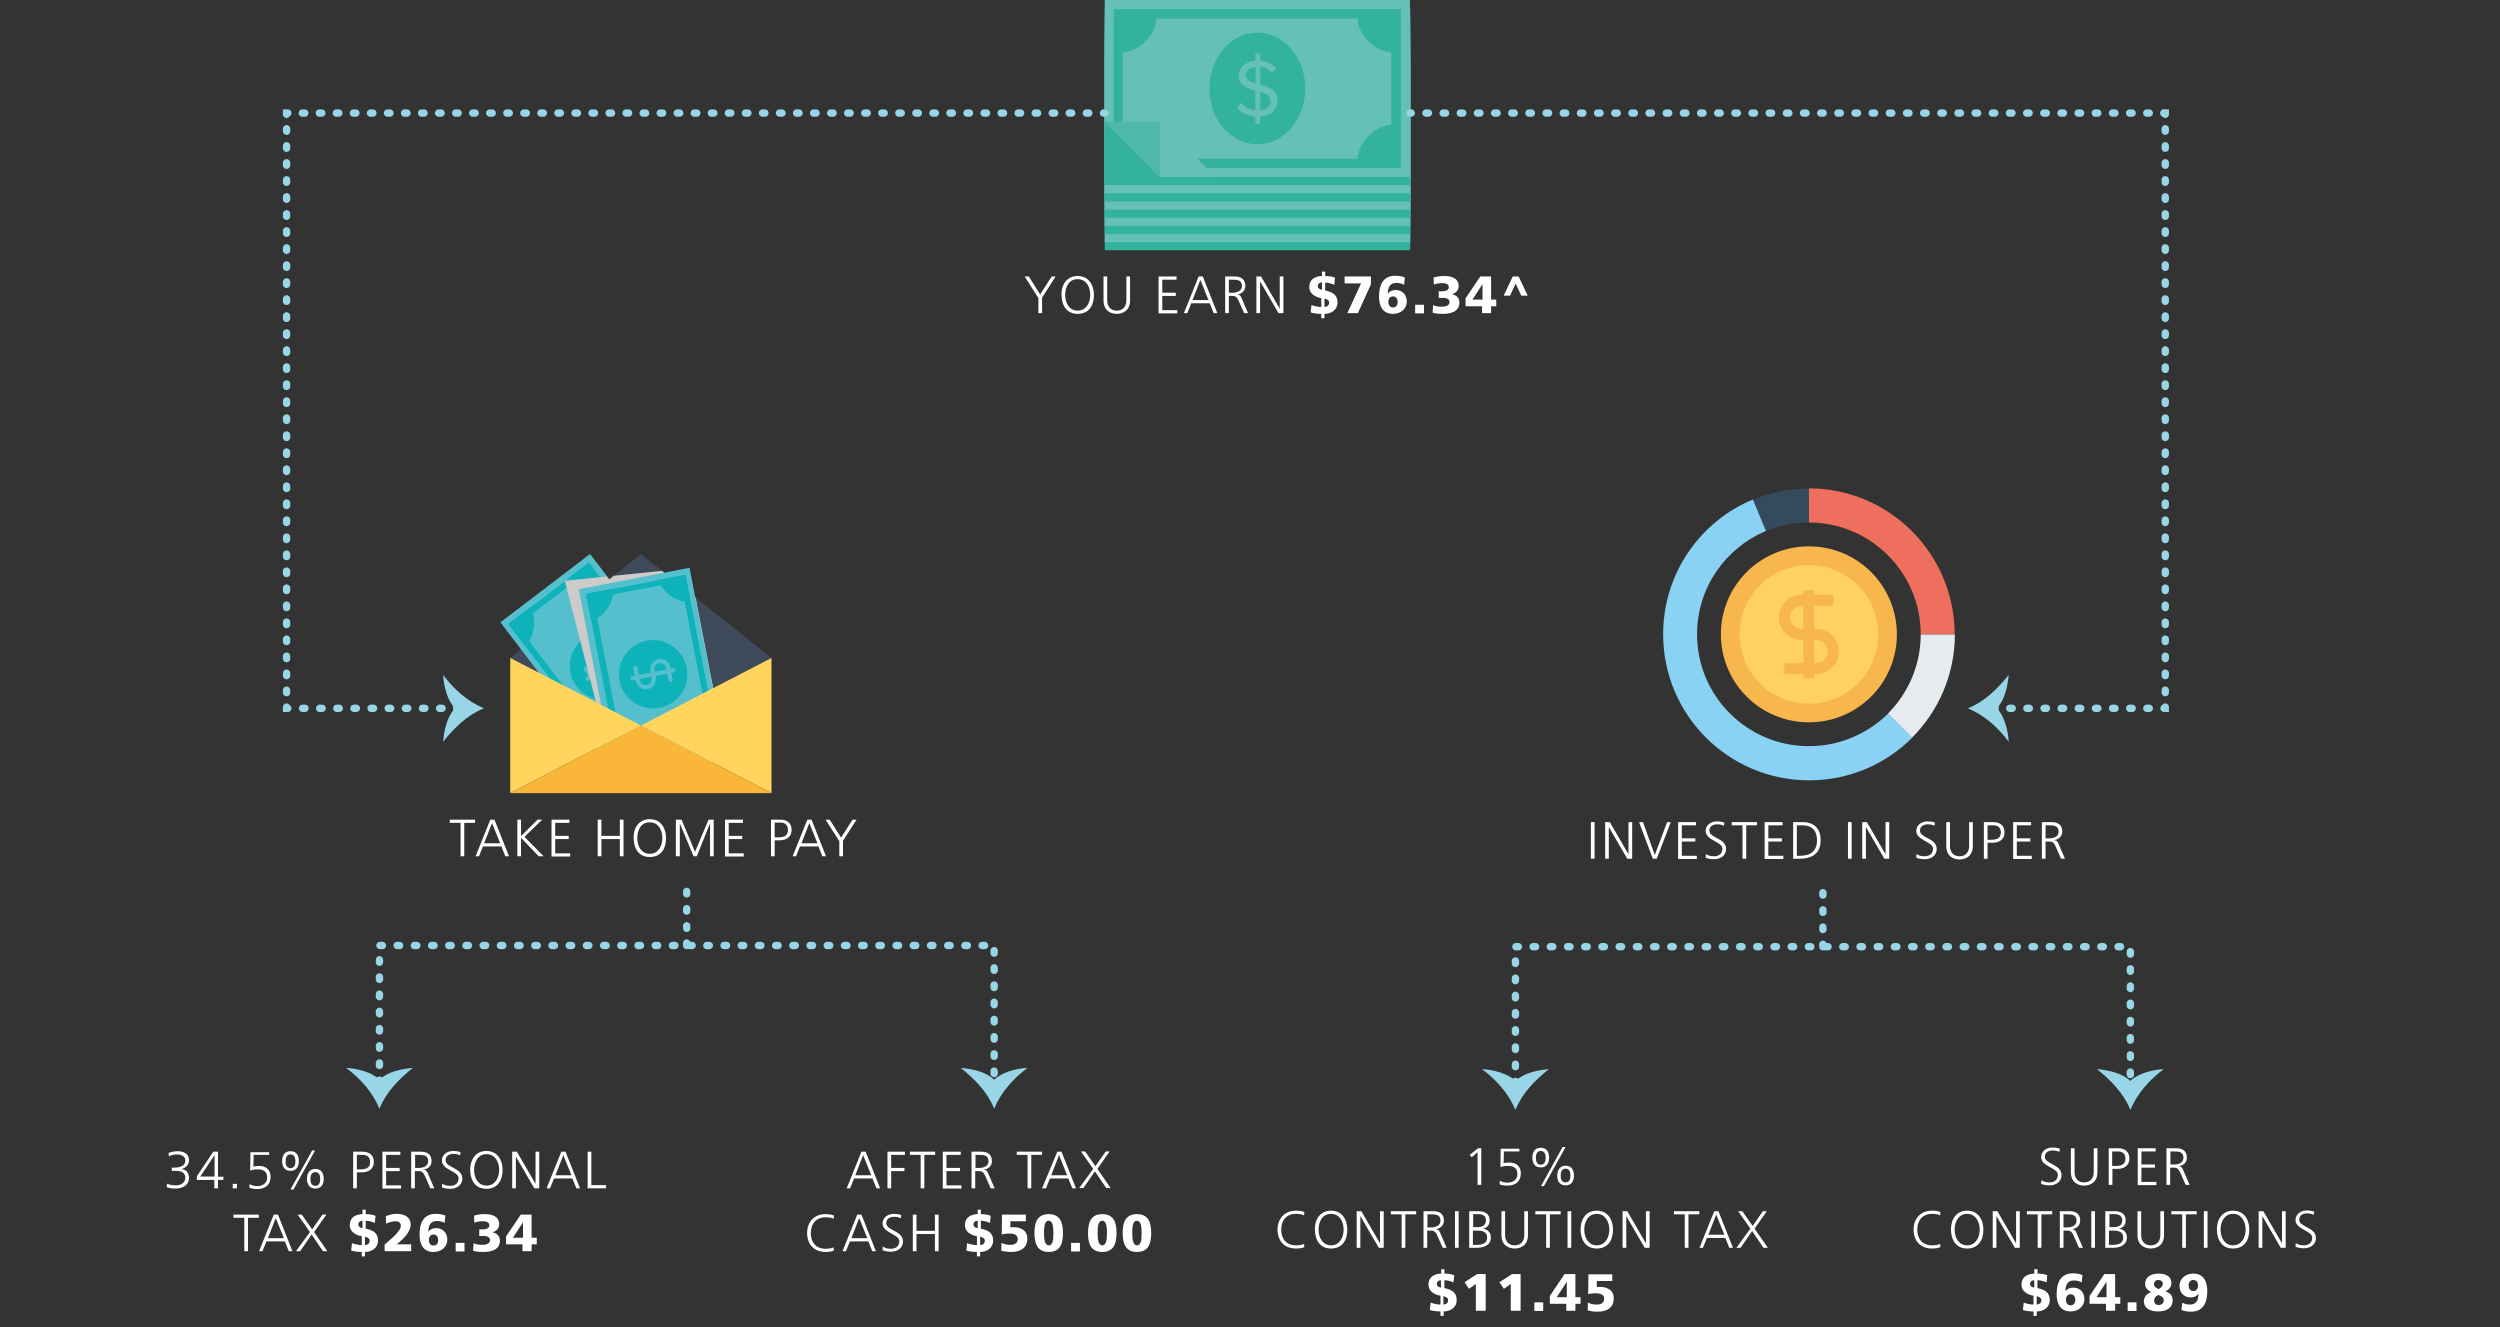 <?xml version="1.0" encoding="utf-8"?>
<!-- Generator: Adobe Illustrator 19.1.0, SVG Export Plug-In . SVG Version: 6.00 Build 0)  -->
<svg version="1.1" xmlns="http://www.w3.org/2000/svg" xmlns:xlink="http://www.w3.org/1999/xlink" x="0px" y="0px"
	 viewBox="0 0 1017.2 540.1" style="enable-background:new 0 0 1017.2 540.1;" xml:space="preserve">
<rect x="0" y="0" width="1017.2" height="540.1" fill="#333333" stroke="none"/>
<style type="text/css">
	.st0{display:none;}
	.st1{display:inline;fill:#82368C;stroke:#000000;stroke-miterlimit:10;}
	.st2{fill:#FFFFFF;}
	.st3{fill:#33B39E;}
	.st4{fill:#65C0B5;}
	.st5{fill:#4EB9A8;}
	.st6{fill:#3F4A5A;}
	.st7{fill:#56BFCE;}
	.st8{fill:#0DB3B8;}
	.st9{clip-path:url(#SVGID_2_);fill:#CCCBCA;}
	.st10{fill:#FFD55E;}
	.st11{fill:#FAB638;}
	.st12{fill:none;stroke:#98D5E7;stroke-width:3;stroke-linecap:round;stroke-miterlimit:10;}
	
		.st13{fill:none;stroke:#98D5E7;stroke-width:3;stroke-linecap:round;stroke-miterlimit:10;stroke-dasharray:0.991,5.944,0,0,0,0;}
	
		.st14{fill:none;stroke:#98D5E7;stroke-width:3;stroke-linecap:round;stroke-miterlimit:10;stroke-dasharray:0.989,5.933,0,0,0,0;}
	
		.st15{fill:none;stroke:#98D5E7;stroke-width:3;stroke-linecap:round;stroke-miterlimit:10;stroke-dasharray:0.996,5.975,0,0,0,0;}
	.st16{fill:#98D5E7;}
	
		.st17{fill:none;stroke:#98D5E7;stroke-width:3;stroke-linecap:round;stroke-miterlimit:10;stroke-dasharray:0.998,5.985,0,0,0,0;}
	.st18{fill:none;stroke:#98D5E7;stroke-width:3;stroke-linecap:round;stroke-miterlimit:10;stroke-dasharray:1,6,0,0,0,0;}
	.st19{fill:#89D2F4;}
	.st20{fill:#E6EBEF;}
	.st21{fill:#EE6F5D;}
	.st22{fill:#364A5E;}
	.st23{fill:#F8B74D;}
	.st24{fill:#FFD162;}
</style>
<g id="Layer_2" class="st0">
	<rect x="-24" y="-25.4" class="st1" width="1158.2" height="607"/>
</g>
<g id="Layer_1">
	<g>
		<g>
			<path class="st2" d="M422.4,121.1l-5.5-8.6h1.7l4.6,7.3l4.7-7.3h1.6l-5.5,8.6v6.3h-1.5V121.1z"/>
			<path class="st2" d="M438.5,112.3c4.5,0,6.6,3.7,6.6,7.7c0,4.6-2.3,7.7-6.6,7.7s-6.5-3.1-6.6-7.7
				C431.8,115.9,434,112.3,438.5,112.3z M433.4,120c0,3.2,1.6,6.4,5.1,6.4c3.5,0,5.1-3.3,5.1-6.4c0-3.2-1.6-6.4-5.1-6.4
				C434.9,113.5,433.4,116.8,433.4,120z"/>
			<path class="st2" d="M459.8,122.2c0,4.4-3.2,5.5-5.4,5.5c-2.2,0-5.4-1.1-5.4-5.5v-9.7h1.5v9.7c0,2.4,1.3,4.2,3.9,4.2
				c2.6,0,3.9-1.8,3.9-4.2v-9.7h1.5V122.2z"/>
			<path class="st2" d="M471.4,112.5h7.3v1.3h-5.8v5.3h5.5v1.3h-5.5v5.8h6.1v1.3h-7.6V112.5z"/>
			<path class="st2" d="M487.7,112.5h1.7l5.9,14.9h-1.5l-1.6-4h-7.5l-1.6,4h-1.4L487.7,112.5z M488.4,113.9l-3.2,8.2h6.5
				L488.4,113.9z"/>
			<path class="st2" d="M498.5,112.5h3.8c2.7,0,4.4,1.1,4.4,3.9c0,1.9-1.5,3.2-3.3,3.4v0c1.2,0.1,1.5,0.8,1.9,1.8l2.5,5.8h-1.6
				l-2.2-5c-0.9-1.9-1.5-2-2.9-2H500v7h-1.5V112.5z M500,119.1h1.6c1.7,0,3.7-0.7,3.7-2.7c0-2.4-1.7-2.6-3.8-2.6H500V119.1z"/>
			<path class="st2" d="M511.2,112.5h1.9l7.6,13.1h0v-13.1h1.5v14.9h-2l-7.5-12.9h0v12.9h-1.5V112.5z"/>
			<path class="st2" d="M537.6,121.3c-2.4-0.4-4.9-1.8-4.9-4.5c0-3.1,2.3-4.4,5.2-4.5v-1.8h1.3v1.8c1.3,0,3,0.2,4,0.7l-0.3,2.9
				c-1-0.5-2.5-0.9-3.7-0.9v3.2c2.7,0.6,5,1.5,5,4.9c0,3.1-2.7,4.6-5.3,4.6v1.8h-1.3v-1.8c-1.4,0-3.4-0.2-4.3-0.6l0.3-3
				c1.3,0.5,2.7,0.8,4,0.8V121.3z M537.9,114.9c-1,0-1.7,0.6-1.7,1.5c0,0.9,0.8,1.4,1.7,1.5V114.9z M538.9,124.9
				c1.1-0.1,1.9-0.6,1.9-1.8c0-1-1-1.4-1.9-1.6V124.9z"/>
			<path class="st2" d="M553.8,115.3h-6.7v-2.8h10.7v3.2l-5.3,11.7h-4.3L553.8,115.3z"/>
			<path class="st2" d="M571.3,115.9c-0.6-0.4-1.7-0.8-3.1-0.8c-2.7,0-3.5,1.8-3.5,4.4h0c0.7-1,1.7-1.5,3.2-1.5c2.7,0,4.5,2,4.5,4.7
				c0,2.8-2.3,5-5.6,5c-4.3,0-5.7-3.3-5.7-7.1c0-4.6,1.6-8.4,6.6-8.4c1.5,0,2.7,0.2,3.9,0.7L571.3,115.9z M566.8,125.1
				c1.2,0,1.9-1,1.9-2.1c0-1.2-0.5-2.4-1.9-2.4c-1.3,0-1.9,1-1.9,2.2C564.9,124.1,565.5,125.1,566.8,125.1z"/>
			<path class="st2" d="M575.8,124h3.6v3.5h-3.6V124z"/>
			<path class="st2" d="M583.3,112.9c1.4-0.4,2.7-0.6,4.3-0.6c2.8,0,5.9,0.8,5.9,4.1c0,1.7-1.1,2.8-2.7,3.3v0c1.8,0.4,3,1.5,3,3.4
				c0,3.7-3.6,4.6-6.5,4.6c-1.7,0-3.3-0.1-4.4-0.5l0.2-3.1c1,0.6,2.3,0.7,3.7,0.7c1.2,0,3-0.4,3-1.9s-1.8-1.7-2.7-1.7
				c-0.6,0-1.2,0-1.7,0v-2.7c0.7,0.1,1.2,0,1.7,0c0.9,0,2.4-0.4,2.4-1.6c0-1.4-1.4-1.7-2.6-1.7c-1.3,0-2.6,0.2-3.5,0.6L583.3,112.9z
				"/>
			<path class="st2" d="M603,124.6h-6.7v-3.2l6-8.9h4.4v9.4h2.1v2.7h-2.1v2.8H603V124.6z M603.2,115.6L603.2,115.6l-4.1,6.3h4.1
				V115.6z"/>
			<path class="st2" d="M615.5,112.5h2.4l3.7,7.8H619l-2.3-4.9l-2.3,4.9h-2.6L615.5,112.5z"/>
		</g>
		<g>
			<path class="st2" d="M69.9,475.1h0.4c2,0,5.1-0.2,5.1-3c0-1.7-1.8-2.4-3.4-2.4c-1.2,0-2.3,0.3-3.3,0.8l-0.1-1.4
				c1.1-0.4,2.4-0.7,3.6-0.7c2.5,0,4.7,1,4.7,3.7c0,1.8-1.3,3.1-3.1,3.6v0c2,0.1,3.1,1.6,3.1,3.6c0,2.7-2.4,4.3-5.4,4.3
				c-1.3,0-2.5-0.1-3.7-0.6l0.2-1.4c1.2,0.6,2.5,0.7,3.6,0.7c1.8,0,3.8-0.9,3.8-3.1c0-2.6-2.5-2.8-4.1-2.8h-1.4V475.1z"/>
			<path class="st2" d="M80.1,478.6l6.7-10h1.9v10.2h2.2v1.3h-2.2v3.4h-1.5v-3.4h-7.1V478.6z M87.3,470L87.3,470l-5.8,8.7h5.8V470z"
				/>
			<path class="st2" d="M94.7,481.7h1.7v1.8h-1.7V481.7z"/>
			<path class="st2" d="M109.4,469.9h-6.2l-0.1,4.8c0.5-0.2,1.1-0.3,2.3-0.3c2.9,0,4.7,1.6,4.7,4.4c0,3.3-2.2,5-5.4,5
				c-1.1,0-2.2-0.1-3.2-0.5v-1.5c0.9,0.5,2.1,0.8,3.2,0.8c1.9,0,4-1,4-3.4c0-2.3-1.2-3.4-3.7-3.4c-1.3,0-2.1,0.1-3.2,0.5l0.1-7.5
				h7.6V469.9z"/>
			<path class="st2" d="M118.2,468.4c2.4,0,3.4,1.7,3.4,4c0,2.3-1,4-3.4,4s-3.4-1.7-3.4-4C114.8,470.1,115.8,468.4,118.2,468.4z
				 M118.2,475.3c1.6,0,2-1.5,2-2.8c0-1.3-0.4-2.8-2-2.8s-2,1.5-2,2.8C116.1,473.7,116.6,475.3,118.2,475.3z M127,468.1h1.2
				l-8.8,15.9h-1.2L127,468.1z M128.3,475.6c2.4,0,3.4,1.7,3.4,4c0,2.3-1,4-3.4,4c-2.4,0-3.4-1.7-3.4-4
				C124.9,477.4,125.9,475.6,128.3,475.6z M128.3,482.5c1.6,0,2-1.5,2-2.8c0-1.3-0.4-2.8-2-2.8c-1.6,0-2,1.5-2,2.8
				C126.3,481,126.7,482.5,128.3,482.5z"/>
			<path class="st2" d="M143.8,468.6h3.7c2.8,0,4.6,1.4,4.6,4.2c0,2.8-2.1,4.2-4.8,4.2h-2.1v6.5h-1.5V468.6z M145.3,475.8h1
				c2.2,0,4.3-0.3,4.3-3c0-1.9-1.1-2.9-3-2.9h-2.4V475.8z"/>
			<path class="st2" d="M155.6,468.6h7.3v1.3h-5.8v5.3h5.5v1.3h-5.5v5.8h6.1v1.3h-7.6V468.6z"/>
			<path class="st2" d="M167.4,468.6h3.8c2.7,0,4.4,1.1,4.4,3.9c0,1.9-1.5,3.2-3.3,3.4v0c1.2,0.2,1.5,0.8,1.9,1.8l2.5,5.8h-1.6
				l-2.2-5c-0.9-1.9-1.5-2-2.9-2h-1.2v7h-1.5V468.6z M168.9,475.2h1.6c1.7,0,3.7-0.7,3.7-2.7c0-2.4-1.7-2.6-3.8-2.6h-1.5V475.2z"/>
			<path class="st2" d="M179.9,481.6c0.9,0.6,1.9,0.9,3.3,0.9c1.8,0,3.4-0.9,3.4-3.1c0-2.9-6.8-3.3-6.8-7.2c0-2.4,2.1-3.9,4.7-3.9
				c0.7,0,1.9,0.1,2.9,0.5l-0.2,1.3c-0.7-0.4-1.7-0.6-2.7-0.6c-1.5,0-3.2,0.6-3.2,2.6c0,3,6.8,3,6.8,7.4c0,3-2.6,4.2-4.9,4.2
				c-1.5,0-2.6-0.3-3.4-0.6L179.9,481.6z"/>
			<path class="st2" d="M197.9,468.3c4.5,0,6.6,3.7,6.6,7.7c0,4.6-2.3,7.7-6.6,7.7s-6.5-3.1-6.6-7.7
				C191.3,472,193.4,468.3,197.9,468.3z M192.9,476c0,3.2,1.6,6.4,5.1,6.4c3.5,0,5.1-3.3,5.1-6.4s-1.6-6.4-5.1-6.4
				C194.4,469.6,192.9,472.9,192.9,476z"/>
			<path class="st2" d="M208.4,468.6h1.9l7.6,13.1h0v-13.1h1.5v14.9h-2l-7.5-12.9h0v12.9h-1.5V468.6z"/>
			<path class="st2" d="M228.4,468.6h1.7l5.9,14.9h-1.5l-1.6-4h-7.5l-1.6,4h-1.4L228.4,468.6z M229.2,470l-3.2,8.2h6.5L229.2,470z"
				/>
			<path class="st2" d="M239.1,468.6h1.5v13.6h6v1.3h-7.5V468.6z"/>
			<path class="st2" d="M99.4,495.5H95v-1.3h10.3v1.3h-4.4v13.6h-1.5V495.5z"/>
			<path class="st2" d="M111.4,494.2h1.7l5.9,14.9h-1.5l-1.6-4h-7.5l-1.6,4h-1.4L111.4,494.2z M112.2,495.6l-3.2,8.2h6.5
				L112.2,495.6z"/>
			<path class="st2" d="M126.1,501.3l-5-7.1h1.7l4.2,6l4.2-6h1.6l-5,7.1l5.4,7.8h-1.8l-4.6-6.8l-4.7,6.8h-1.7L126.1,501.3z"/>
			<path class="st2" d="M147.2,503c-2.4-0.4-4.9-1.8-4.9-4.5c0-3.1,2.3-4.4,5.2-4.5v-1.8h1.3v1.8c1.3,0,3,0.2,4,0.7l-0.3,2.9
				c-1-0.5-2.5-0.9-3.7-0.9v3.2c2.7,0.6,5,1.5,5,4.9c0,3.1-2.7,4.6-5.3,4.6v1.8h-1.3v-1.8c-1.4,0-3.4-0.2-4.3-0.6l0.3-3
				c1.3,0.5,2.7,0.8,4,0.8V503z M147.5,496.7c-1,0-1.7,0.6-1.7,1.5c0,0.9,0.8,1.4,1.7,1.5V496.7z M148.5,506.6
				c1.1-0.1,1.9-0.6,1.9-1.8c0-1-1-1.4-1.9-1.6V506.6z"/>
			<path class="st2" d="M156.6,506.3c3-2.6,6.5-5.5,6.5-7.5c0-1.3-0.9-1.9-2.1-1.9c-1.3,0-3,0.5-3.9,1l-0.1-3.1
				c2.1-0.8,3.5-0.9,4.4-0.9c3.3,0,5.7,1.4,5.7,4.4c0,2.9-3.1,5.8-4.6,7.1l-1.1,0.9h5.9v2.8h-10.8V506.3z"/>
			<path class="st2" d="M180.9,497.6c-0.6-0.4-1.7-0.8-3.1-0.8c-2.7,0-3.5,1.8-3.5,4.4h0c0.7-1,1.7-1.5,3.2-1.5c2.7,0,4.5,2,4.5,4.7
				c0,2.8-2.3,5-5.6,5c-4.3,0-5.7-3.3-5.7-7.1c0-4.6,1.6-8.4,6.6-8.4c1.5,0,2.7,0.2,3.9,0.7L180.9,497.6z M176.4,506.8
				c1.2,0,1.9-1,1.9-2.1c0-1.2-0.5-2.4-1.9-2.4c-1.3,0-1.9,1-1.9,2.2C174.5,505.8,175.1,506.8,176.4,506.8z"/>
			<path class="st2" d="M185.4,505.7h3.6v3.5h-3.6V505.7z"/>
			<path class="st2" d="M192.9,494.6c1.4-0.4,2.7-0.6,4.3-0.6c2.8,0,5.9,0.8,5.9,4.1c0,1.7-1.1,2.8-2.7,3.3v0c1.8,0.4,3,1.5,3,3.4
				c0,3.7-3.6,4.6-6.5,4.6c-1.7,0-3.3-0.1-4.4-0.5l0.2-3.1c1,0.6,2.3,0.7,3.7,0.7c1.2,0,3-0.4,3-1.9s-1.8-1.7-2.7-1.7
				c-0.6,0-1.2,0-1.7,0v-2.7c0.7,0.1,1.2,0,1.7,0c0.9,0,2.4-0.4,2.4-1.6c0-1.4-1.4-1.7-2.6-1.7c-1.3,0-2.6,0.2-3.5,0.6L192.9,494.6z
				"/>
			<path class="st2" d="M212.6,506.3h-6.7v-3.2l6-8.9h4.4v9.4h2.1v2.7h-2.1v2.8h-3.7V506.3z M212.8,497.3L212.8,497.3l-4.1,6.3h4.1
				V497.3z"/>
		</g>
		<g>
			<path class="st2" d="M350.5,468.6h1.7l5.9,14.9h-1.5l-1.6-4h-7.5l-1.6,4h-1.4L350.5,468.6z M351.2,470l-3.2,8.2h6.5L351.2,470z"
				/>
			<path class="st2" d="M361.1,468.6h7.1v1.3h-5.6v5.3h5.4v1.3h-5.4v7h-1.5V468.6z"/>
			<path class="st2" d="M374.6,469.9h-4.4v-1.3h10.3v1.3h-4.4v13.6h-1.5V469.9z"/>
			<path class="st2" d="M383.6,468.6h7.3v1.3h-5.8v5.3h5.5v1.3h-5.5v5.8h6.1v1.3h-7.6V468.6z"/>
			<path class="st2" d="M395.4,468.6h3.8c2.7,0,4.4,1.1,4.4,3.9c0,1.9-1.5,3.2-3.3,3.4v0c1.2,0.2,1.5,0.8,1.9,1.8l2.5,5.8h-1.6
				l-2.2-5c-0.9-1.9-1.5-2-2.9-2h-1.2v7h-1.5V468.6z M396.9,475.2h1.6c1.7,0,3.7-0.7,3.7-2.7c0-2.4-1.7-2.6-3.8-2.6h-1.5V475.2z"/>
			<path class="st2" d="M418.1,469.9h-4.4v-1.3H424v1.3h-4.4v13.6h-1.5V469.9z"/>
			<path class="st2" d="M430.2,468.6h1.7l5.9,14.9h-1.5l-1.6-4h-7.5l-1.6,4H424L430.2,468.6z M430.9,470l-3.2,8.2h6.5L430.9,470z"/>
			<path class="st2" d="M444.8,475.6l-5-7.1h1.7l4.2,6l4.2-6h1.6l-5,7.1l5.4,7.8h-1.8l-4.6-6.8l-4.7,6.8h-1.7L444.8,475.6z"/>
			<path class="st2" d="M339.2,495.9c-0.9-0.5-2.3-0.6-3.3-0.6c-3.9,0-6,2.7-6,6.4c0,3.8,2.1,6.4,6,6.4c1,0,2.5-0.1,3.3-0.6l0.1,1.3
				c-0.8,0.5-2.5,0.6-3.4,0.6c-4.7,0-7.5-3.1-7.5-7.7c0-4.5,2.9-7.7,7.5-7.7c0.9,0,2.7,0.2,3.4,0.6L339.2,495.9z"/>
			<path class="st2" d="M348.8,494.2h1.7l5.9,14.9h-1.5l-1.6-4h-7.5l-1.6,4h-1.4L348.8,494.2z M349.6,495.6l-3.2,8.2h6.5
				L349.6,495.6z"/>
			<path class="st2" d="M359.2,507.2c0.9,0.6,1.9,0.9,3.3,0.9c1.8,0,3.4-0.9,3.4-3.1c0-2.9-6.8-3.3-6.8-7.2c0-2.4,2.1-3.9,4.7-3.9
				c0.7,0,1.9,0.1,2.9,0.5l-0.2,1.3c-0.7-0.4-1.7-0.6-2.7-0.6c-1.5,0-3.2,0.6-3.2,2.6c0,3,6.8,3,6.8,7.4c0,3-2.6,4.2-4.9,4.2
				c-1.5,0-2.6-0.3-3.4-0.6L359.2,507.2z"/>
			<path class="st2" d="M371.4,494.2h1.5v6.6h7.5v-6.6h1.5v14.9h-1.5v-7h-7.5v7h-1.5V494.2z"/>
			<path class="st2" d="M397.5,503c-2.4-0.4-4.9-1.8-4.9-4.5c0-3.1,2.3-4.4,5.2-4.5v-1.8h1.3v1.8c1.3,0,3,0.2,4,0.7l-0.3,2.9
				c-1-0.5-2.5-0.9-3.7-0.9v3.2c2.7,0.6,5,1.5,5,4.9c0,3.1-2.7,4.6-5.3,4.6v1.8h-1.3v-1.8c-1.4,0-3.4-0.2-4.3-0.6l0.3-3
				c1.3,0.5,2.7,0.8,4,0.8V503z M397.8,496.7c-1,0-1.7,0.6-1.7,1.5c0,0.9,0.8,1.4,1.7,1.5V496.7z M398.8,506.6
				c1.1-0.1,1.9-0.6,1.9-1.8c0-1-1-1.4-1.9-1.6V506.6z"/>
			<path class="st2" d="M407.7,494.2h9.7v2.7h-6.3v2.5c0.6,0,0.9-0.1,1.2-0.1c3,0,5.7,1.3,5.7,4.6c0,4.2-3.2,5.5-6.6,5.5
				c-1.5,0-2.8-0.2-4-0.5l0.1-3.2c1.1,0.6,2.4,0.8,3.6,0.8c1.5,0,3-0.5,3-2.4c0-1.7-1.7-2.2-3.3-2.2c-1.1,0-2.2,0.1-3.2,0.4
				L407.7,494.2z"/>
			<path class="st2" d="M420.9,501.7c0-3.9,0.9-7.7,5.8-7.7c4.9,0,5.8,3.8,5.8,7.7s-0.9,7.7-5.8,7.7
				C421.8,509.4,420.9,505.5,420.9,501.7z M428.6,501.7c0-2.4-0.2-5-1.9-5c-1.8,0-1.9,2.7-1.9,5s0.2,5,1.9,5
				C428.5,506.7,428.6,504.1,428.6,501.7z"/>
			<path class="st2" d="M435.8,505.7h3.6v3.5h-3.6V505.7z"/>
			<path class="st2" d="M442.7,501.7c0-3.9,0.9-7.7,5.8-7.7c4.9,0,5.8,3.8,5.8,7.7s-0.9,7.7-5.8,7.7
				C443.5,509.4,442.7,505.5,442.7,501.7z M450.4,501.7c0-2.4-0.2-5-1.9-5c-1.8,0-1.9,2.7-1.9,5s0.2,5,1.9,5
				C450.2,506.7,450.4,504.1,450.4,501.7z"/>
			<path class="st2" d="M456.8,501.7c0-3.9,0.9-7.7,5.8-7.7c4.9,0,5.8,3.8,5.8,7.7s-0.9,7.7-5.8,7.7
				C457.7,509.4,456.8,505.5,456.8,501.7z M464.5,501.7c0-2.4-0.2-5-1.9-5c-1.8,0-1.9,2.7-1.9,5s0.2,5,1.9,5
				C464.4,506.7,464.5,504.1,464.5,501.7z"/>
		</g>
		<g>
			<path class="st2" d="M187.4,334.8H183v-1.3h10.3v1.3h-4.4v13.6h-1.5V334.8z"/>
			<path class="st2" d="M199.5,333.5h1.7l5.9,14.9h-1.5l-1.6-4h-7.5l-1.6,4h-1.4L199.5,333.5z M200.2,334.9l-3.2,8.2h6.5
				L200.2,334.9z"/>
			<path class="st2" d="M210.5,333.5h1.5v6.7l6.7-6.7h1.9l-7.2,7l7.8,7.9h-2l-7.2-7.5v7.5h-1.5V333.5z"/>
			<path class="st2" d="M224.4,333.5h7.3v1.3h-5.8v5.3h5.5v1.3h-5.5v5.8h6.1v1.3h-7.6V333.5z"/>
			<path class="st2" d="M243.2,333.5h1.5v6.6h7.5v-6.6h1.5v14.9h-1.5v-7h-7.5v7h-1.5V333.5z"/>
			<path class="st2" d="M264.4,333.3c4.5,0,6.6,3.7,6.6,7.7c0,4.6-2.3,7.7-6.6,7.7s-6.5-3.1-6.6-7.7
				C257.7,336.9,259.9,333.3,264.4,333.3z M259.3,341c0,3.2,1.6,6.4,5.1,6.4c3.5,0,5.1-3.3,5.1-6.4c0-3.2-1.6-6.4-5.1-6.4
				C260.8,334.5,259.3,337.8,259.3,341z"/>
			<path class="st2" d="M275,333.5h2.3l5.5,13.1l5.5-13.1h2.1v14.9h-1.5V335h0l-5.4,13.4h-1.3l-5.6-13.4h0v13.4H275V333.5z"/>
			<path class="st2" d="M295,333.5h7.3v1.3h-5.8v5.3h5.5v1.3h-5.5v5.8h6.1v1.3H295V333.5z"/>
			<path class="st2" d="M313.8,333.5h3.7c2.8,0,4.6,1.4,4.6,4.2c0,2.8-2.1,4.2-4.8,4.2h-2.1v6.5h-1.5V333.5z M315.3,340.7h1
				c2.2,0,4.3-0.3,4.3-3c0-1.9-1.1-3-3-3h-2.4V340.7z"/>
			<path class="st2" d="M328.5,333.5h1.7l5.9,14.9h-1.5l-1.6-4h-7.5l-1.6,4h-1.4L328.5,333.5z M329.3,334.9l-3.2,8.2h6.5
				L329.3,334.9z"/>
			<path class="st2" d="M341.4,342.1l-5.5-8.6h1.7l4.6,7.3l4.7-7.3h1.6l-5.5,8.6v6.3h-1.5V342.1z"/>
		</g>
		<g>
			<rect x="449.5" y="29.8" class="st3" width="124.3" height="72"/>
			<rect x="449.5" y="26.5" class="st4" width="124.3" height="72"/>
			<rect x="449.5" y="23.2" class="st3" width="124.3" height="72"/>
			<rect x="449.5" y="19.9" class="st4" width="124.3" height="72"/>
			<rect x="449.5" y="16.6" class="st3" width="124.3" height="72"/>
			<rect x="449.5" y="13.3" class="st4" width="124.3" height="72"/>
			<rect x="449.5" y="10" class="st3" width="124.3" height="72"/>
			<rect x="449.5" y="6.6" class="st4" width="124.3" height="72"/>
			<rect x="449.5" y="3.3" class="st3" width="124.3" height="72"/>
			<polygon class="st4" points="573.7,0 573.7,72 472,72 449.5,49.5 449.5,0 			"/>
			<g>
				<g>
					<path class="st3" d="M511.6,13.3c-10.8,0-19.5,10.2-19.5,22.7c0,12.6,8.7,22.7,19.5,22.7c10.8,0,19.5-10.2,19.5-22.7
						C531.1,23.4,522.4,13.3,511.6,13.3z M512.8,47.4v2.9h-2v-2.9c-3.3-0.2-5.9-1.6-7.5-3.5l1.6-2.1c1.2,1.5,3.3,2.8,5.9,3.1v-8
						c-3.3-0.9-6.8-2-6.8-6.1c0-3.4,2.9-5.8,6.8-6.1v-3h2v3c2.7,0.2,4.9,1.4,6.5,3l-1.6,2c-1.3-1.4-3-2.3-4.9-2.5v7.2
						c3.4,0.9,7,2.2,7,6.5C519.9,43.9,517.9,47,512.8,47.4z"/>
					<path class="st3" d="M512.8,37.4v7.5c3.1-0.3,4.2-2.2,4.2-3.8C517,39,515.2,38.1,512.8,37.4z"/>
					<path class="st3" d="M506.9,30.6c0,1.8,1.7,2.6,4,3.3v-6.7C508.5,27.4,506.9,28.7,506.9,30.6z"/>
				</g>
			</g>
			<path class="st3" d="M552.8,3.7h-82.5h-17.2v17.2v32.3l3.7,3.7V21.3c3.3-0.2,6.6-1.8,9.3-4.5c2.7-2.7,4.3-6.1,4.5-9.3h81.7
				c0.2,3.3,1.8,6.7,4.5,9.3c2.7,2.7,6,4.3,9.3,4.5v29.5c-3.3,0.2-6.6,1.8-9.3,4.5c-2.7,2.7-4.2,6.1-4.5,9.3h-87.9l3.7,3.7h84.5H570
				V51.1V20.9V3.7H552.8z"/>
			<polygon class="st4" points="472,49.5 460.8,60.7 470.1,70.1 472,72 494.6,72 			"/>
			<polygon class="st5" points="472,49.5 472,72 449.5,49.5 			"/>
		</g>
		<g>
			<polygon class="st6" points="260.8,225.5 207.6,267.7 260.8,295.2 313.9,267.7 			"/>
			<g>
				
					<rect x="206.1" y="248" transform="matrix(0.606 0.795 -0.795 0.606 312.351 -88.742)" class="st7" width="79.2" height="45.9"/>
				
					<rect x="225.2" y="233.7" transform="matrix(-0.795 0.606 -0.606 -0.795 605.491 337.557)" class="st8" width="41.2" height="74.5"/>
				
					<rect x="227.7" y="236.2" transform="matrix(-0.795 0.606 -0.606 -0.795 605.494 337.538)" class="st7" width="36.2" height="69.5"/>
				<path class="st8" d="M254.2,282c-6.1,4.7-14.8,3.5-19.5-2.6c-4.7-6.1-3.5-14.8,2.6-19.5c6.1-4.7,14.9-3.5,19.5,2.6
					C261.5,268.7,260.3,277.4,254.2,282z"/>
				<g>
					<g>
						<path class="st7" d="M245.9,272.6l-1.7-2.2c-0.7-0.9-1-2-0.8-3.1c0.2-1.1,0.7-2.1,1.6-2.7c0.9-0.7,2-1,3.1-0.8
							c1.1,0.1,2.1,0.7,2.7,1.6l3.2,4.1c0.3,0.4,0.2,0.9-0.2,1.2c-0.4,0.3-0.9,0.2-1.2-0.2l-3.1-4.1c-0.4-0.5-0.9-0.8-1.6-0.9
							c-0.6-0.1-1.3,0.1-1.8,0.5c-0.5,0.4-0.8,0.9-0.9,1.6c-0.1,0.6,0.1,1.3,0.5,1.8l1.7,2.2c0.3,0.4,0.2,0.9-0.2,1.2
							C246.8,273.1,246.2,273,245.9,272.6z"/>
						<path class="st7" d="M240.7,276.6l-3.1-4.1c-0.3-0.4-0.2-0.9,0.2-1.2c0.4-0.3,0.9-0.2,1.2,0.2l3.1,4.1c0.4,0.5,1,0.8,1.6,0.9
							c0.6,0.1,1.3-0.1,1.8-0.5c0.5-0.4,0.8-1,0.9-1.6c0.1-0.6-0.1-1.3-0.5-1.8l-1.7-2.2c-0.3-0.4-0.2-0.9,0.2-1.2
							c0.4-0.3,0.9-0.2,1.2,0.2l1.7,2.2c0.7,0.9,1,2,0.8,3.1c-0.1,1.1-0.7,2.1-1.6,2.7c-0.9,0.7-2,1-3.1,0.8
							C242.4,278,241.4,277.5,240.7,276.6z"/>
						<path class="st7" d="M238.4,276.6c-0.3-0.4-0.2-0.9,0.2-1.2l13.4-10.2c0.4-0.3,0.9-0.2,1.2,0.2c0.3,0.4,0.2,0.9-0.2,1.2
							l-13.4,10.2C239.2,277.1,238.7,277,238.4,276.6z"/>
					</g>
				</g>
				<g>
					<path class="st8" d="M215.8,247l-9,6.8l6.8,9C217.7,258.5,218.5,252.2,215.8,247z"/>
					<path class="st8" d="M275.7,295l9-6.9l-6.8-9C273.9,283.4,273,289.8,275.7,295z"/>
					<path class="st8" d="M260.9,306.2c-4.3-4-10.6-4.8-15.8-2.1l6.8,9L260.9,306.2z"/>
					<path class="st8" d="M246.4,237.9l-6.8-9l-9,6.8C234.9,239.7,241.2,240.6,246.4,237.9z"/>
				</g>
			</g>
			<g>
				<defs>
					<polygon id="SVGID_1_" points="313.9,267.7 260.8,225.5 247.8,235.8 240,225.5 203.5,253.4 211.8,264.3 207.6,267.7 
						220.3,275.4 251.5,316.4 288.1,288.6 285.4,285.1 					"/>
				</defs>
				<clipPath id="SVGID_2_">
					<use xlink:href="#SVGID_1_"  style="overflow:visible;"/>
				</clipPath>
				<polygon class="st9" points="295.8,308.9 280.7,231.1 229.8,236.3 250.7,317.6 				"/>
			</g>
			<g>
				
					<rect x="226.1" y="251.4" transform="matrix(0.19 0.982 -0.982 0.19 484.475 -38.773)" class="st7" width="79.2" height="45.9"/>
				<polygon class="st8" points="252.6,314.8 293.1,307 278.9,233.9 238.5,241.7 				"/>
				
					<rect x="247.6" y="239.6" transform="matrix(-0.982 0.19 -0.19 -0.982 578.863 493.05)" class="st7" width="36.2" height="69.5"/>
				<path class="st8" d="M268.4,288c-7.6,1.5-14.9-3.5-16.3-11c-1.5-7.5,3.5-14.8,11-16.3c7.5-1.5,14.9,3.5,16.3,11
					C280.9,279.2,275.9,286.5,268.4,288z"/>
				<g>
					<g>
						<path class="st7" d="M265.2,275.9l-0.5-2.8c-0.2-1.1,0-2.2,0.6-3.1c0.6-0.9,1.6-1.5,2.6-1.8c1.1-0.2,2.2,0,3.1,0.6
							c0.9,0.6,1.5,1.6,1.7,2.6l1,5.1c0.1,0.5-0.2,0.9-0.7,1c-0.5,0.1-0.9-0.2-1-0.7l-1-5.1c-0.1-0.6-0.5-1.2-1-1.5
							c-0.5-0.4-1.2-0.5-1.8-0.4c-0.6,0.1-1.2,0.5-1.5,1c-0.4,0.5-0.5,1.2-0.4,1.8l0.5,2.8c0.1,0.5-0.2,0.9-0.7,1
							C265.7,276.7,265.2,276.3,265.2,275.9z"/>
						<path class="st7" d="M258.7,277.1l-1-5.1c-0.1-0.5,0.2-0.9,0.7-1c0.5-0.1,0.9,0.2,1,0.7l1,5.1c0.1,0.6,0.5,1.2,1,1.5
							c0.5,0.4,1.2,0.5,1.8,0.4c0.6-0.1,1.2-0.5,1.5-1c0.4-0.5,0.5-1.2,0.4-1.8l-0.5-2.8c-0.1-0.5,0.2-0.9,0.7-1
							c0.5-0.1,0.9,0.2,1,0.7l0.5,2.8c0.2,1.1,0,2.2-0.6,3.1c-0.6,0.9-1.6,1.5-2.6,1.7c-1.1,0.2-2.2,0-3.1-0.6
							C259.6,279.1,258.9,278.2,258.7,277.1z"/>
						<path class="st7" d="M256.6,276.1c-0.1-0.5,0.2-0.9,0.7-1l16.5-3.2c0.5-0.1,0.9,0.2,1,0.7c0.1,0.5-0.2,0.9-0.7,1l-16.5,3.2
							C257.2,276.9,256.7,276.6,256.6,276.1z"/>
					</g>
				</g>
				<g>
					<path class="st8" d="M249.5,239.5l-11.1,2.1l2.1,11.1C246.1,250.7,249.7,245.4,249.5,239.5z"/>
					<path class="st8" d="M282,309.1l11.1-2.1l-2.2-11.1C285.4,298,281.8,303.3,282,309.1z"/>
					<path class="st8" d="M263.7,312.6c-2.1-5.5-7.4-9-13.2-8.9l2.1,11.1L263.7,312.6z"/>
					<path class="st8" d="M281,244.9l-2.1-11.1l-11.1,2.1C269.9,241.5,275.2,245.1,281,244.9z"/>
				</g>
			</g>
			<polygon class="st10" points="313.9,267.7 313.9,322.7 260.8,295.2 			"/>
			<polygon class="st10" points="260.8,295.2 207.6,322.7 207.6,267.7 			"/>
			<polygon class="st11" points="313.9,322.7 207.6,322.7 260.8,295.2 			"/>
		</g>
		<g>
			<g>
				<line class="st12" x1="449.5" y1="46" x2="449" y2="46"/>
				<line class="st13" x1="443" y1="46" x2="117.1" y2="46"/>
				<polyline class="st12" points="117.1,46 116.6,46 116.6,46.5 				"/>
				<line class="st14" x1="116.6" y1="52.4" x2="116.6" y2="287.7"/>
				<polyline class="st12" points="116.6,287.7 116.6,288.2 117.1,288.2 				"/>
				<line class="st15" x1="123.1" y1="288.2" x2="185.8" y2="288.2"/>
				<line class="st12" x1="185.8" y1="288.2" x2="186.3" y2="288.2"/>
				<g>
					<path class="st16" d="M185.1,288.2c-3.1-3.1-4.6-9.3-4.8-13.6c4.3,5.8,9.9,10.8,16.6,13.6c-6.8,2.7-12.1,8-16.6,13.6
						C180.7,297.3,181.8,291.7,185.1,288.2z"/>
				</g>
			</g>
		</g>
		<g>
			<g>
				<line class="st12" x1="573.7" y1="46" x2="574.2" y2="46"/>
				<line class="st17" x1="580.2" y1="46" x2="880.5" y2="46"/>
				<polyline class="st12" points="880.5,46 881,46 881,46.5 				"/>
				<line class="st14" x1="881" y1="52.4" x2="881" y2="287.7"/>
				<polyline class="st12" points="881,287.7 881,288.2 880.5,288.2 				"/>
				<line class="st15" x1="874.5" y1="288.2" x2="811.8" y2="288.2"/>
				<line class="st12" x1="811.8" y1="288.2" x2="811.3" y2="288.2"/>
				<g>
					<path class="st16" d="M812.5,288.2c3.1,3.1,4.6,9.3,4.8,13.6c-4.3-5.8-9.9-10.8-16.6-13.6c6.8-2.7,12.1-8,16.6-13.6
						C816.9,279.2,815.7,284.8,812.5,288.2z"/>
				</g>
			</g>
		</g>
		<g>
			<g>
				<polyline class="st18" points="154.4,440.5 154.4,384.7 404.5,384.7 404.5,440.5 				"/>
				<g>
					<path class="st16" d="M154.4,439.3c-3.1-3.1-9.3-4.6-13.6-4.8c5.8,4.3,10.8,9.9,13.6,16.6c2.7-6.8,8-12.1,13.6-16.6
						C163.4,434.9,157.8,436,154.4,439.3z"/>
				</g>
				<g>
					<path class="st16" d="M404.5,439.3c3.1-3.1,9.3-4.6,13.6-4.8c-5.8,4.3-10.8,9.9-13.6,16.6c-2.7-6.8-8-12.1-13.6-16.6
						C395.5,434.9,401.1,436,404.5,439.3z"/>
				</g>
			</g>
		</g>
		<line class="st18" x1="279.4" y1="384.7" x2="279.4" y2="359.4"/>
		<g>
			<g>
				<g>
					<path class="st19" d="M736,303.6c-25.1,0-45.5-20.4-45.5-45.5c0-19,11.6-35.2,28.1-42.1l-5.3-12.8
						c-21.5,8.9-36.6,30.1-36.6,54.9c0,32.8,26.6,59.4,59.4,59.4c16.4,0,31.2-6.6,42-17.4l-9.8-9.8
						C759.9,298.5,748.6,303.6,736,303.6z"/>
					<path class="st20" d="M781.5,258.1c0,12.6-5.1,23.9-13.3,32.2l9.8,9.8c10.7-10.7,17.4-25.6,17.4-42H781.5z"/>
					<path class="st21" d="M736,212.6c25.1,0,45.5,20.4,45.5,45.5c0,0,0,0,0,0h13.8c0-32.8-26.6-59.4-59.4-59.4L736,212.6L736,212.6
						z"/>
					<path class="st22" d="M736,212.6v-13.8c-8,0-15.7,1.6-22.7,4.5l5.3,12.8C723.9,213.8,729.8,212.6,736,212.6z"/>
				</g>
				<g>
					<path class="st23" d="M771.8,258.1c0,19.8-16,35.8-35.8,35.8c-19.8,0-35.8-16-35.8-35.8c0-19.8,16-35.8,35.8-35.8
						C755.8,222.3,771.8,238.3,771.8,258.1z"/>
					<path class="st24" d="M764.2,258.1c0,15.6-12.6,28.2-28.2,28.2c-15.6,0-28.2-12.6-28.2-28.2c0-15.6,12.6-28.2,28.2-28.2
						C751.6,229.9,764.2,242.5,764.2,258.1z"/>
					<g>
						<g>
							<path class="st23" d="M739,260.4h-6c-2.4,0-4.8-1-6.5-2.7c-1.7-1.8-2.7-4.1-2.7-6.5c0-2.5,1-4.8,2.7-6.5
								c1.7-1.7,4-2.7,6.5-2.7h12.9v4.5H733c-1.3,0-2.4,0.5-3.3,1.4c-0.9,0.9-1.4,2.1-1.4,3.3c0,1.3,0.5,2.4,1.4,3.3
								c0.9,0.9,2.1,1.4,3.3,1.4h6V260.4z"/>
							<path class="st23" d="M739,274.3H726v-4.5H739c1.3,0,2.4-0.5,3.3-1.4c0.9-0.9,1.4-2.1,1.4-3.3s-0.5-2.4-1.4-3.3
								c-0.9-0.9-2.1-1.4-3.3-1.4h-6v-4.5h6c2.5,0,4.8,1,6.5,2.7c1.7,1.7,2.7,4.1,2.7,6.5s-1,4.8-2.7,6.5
								C743.7,273.3,741.4,274.3,739,274.3z"/>
							<rect x="733.7" y="240.2" class="st23" width="4.5" height="35.8"/>
						</g>
					</g>
				</g>
			</g>
			<g>
				<path class="st2" d="M601.4,467.2h1.3v14.9h-1.5v-13.3l-2.4,2.1l-0.8-1L601.4,467.2z"/>
				<path class="st2" d="M618.1,468.5h-6.2l-0.1,4.8c0.5-0.2,1.1-0.3,2.3-0.3c2.9,0,4.7,1.6,4.7,4.4c0,3.3-2.2,5-5.4,5
					c-1.1,0-2.2-0.1-3.2-0.5v-1.5c0.9,0.5,2.1,0.8,3.2,0.8c1.9,0,4-1,4-3.4c0-2.3-1.2-3.4-3.7-3.4c-1.3,0-2.1,0.1-3.2,0.5l0.1-7.5
					h7.6V468.5z"/>
				<path class="st2" d="M626.9,467c2.4,0,3.4,1.7,3.4,4s-1,4-3.4,4s-3.4-1.7-3.4-4S624.5,467,626.9,467z M626.9,473.9
					c1.6,0,2-1.5,2-2.8c0-1.3-0.4-2.8-2-2.8s-2,1.5-2,2.8C624.9,472.4,625.3,473.9,626.9,473.9z M635.8,466.7h1.2l-8.8,15.9h-1.2
					L635.8,466.7z M637,474.3c2.4,0,3.4,1.7,3.4,4c0,2.3-1,4-3.4,4c-2.4,0-3.4-1.7-3.4-4C633.7,476,634.7,474.3,637,474.3z
					 M637,481.1c1.6,0,2-1.5,2-2.8s-0.4-2.8-2-2.8c-1.6,0-2,1.5-2,2.8S635.4,481.1,637,481.1z"/>
				<path class="st2" d="M530.6,494.5c-0.9-0.5-2.3-0.6-3.3-0.6c-3.9,0-6,2.7-6,6.4c0,3.8,2.1,6.4,6,6.4c1,0,2.5-0.1,3.3-0.6
					l0.1,1.3c-0.8,0.5-2.5,0.6-3.4,0.6c-4.7,0-7.5-3.1-7.5-7.7c0-4.5,2.9-7.7,7.5-7.7c0.9,0,2.7,0.1,3.4,0.6L530.6,494.5z"/>
				<path class="st2" d="M541.6,492.6c4.5,0,6.6,3.7,6.6,7.7c0,4.6-2.3,7.7-6.6,7.7c-4.3,0-6.5-3.1-6.6-7.7
					C534.9,496.2,537.1,492.6,541.6,492.6z M536.5,500.3c0,3.2,1.6,6.4,5.1,6.4c3.5,0,5.1-3.3,5.1-6.4s-1.6-6.4-5.1-6.4
					C538,493.9,536.5,497.1,536.5,500.3z"/>
				<path class="st2" d="M552,492.8h1.9l7.6,13.1h0v-13.1h1.5v14.9h-2l-7.5-12.9h0v12.9H552V492.8z"/>
				<path class="st2" d="M570.3,494.1h-4.4v-1.3h10.3v1.3h-4.4v13.6h-1.5V494.1z"/>
				<path class="st2" d="M579.3,492.8h3.8c2.7,0,4.4,1.1,4.4,3.9c0,1.9-1.5,3.2-3.3,3.4v0c1.2,0.2,1.5,0.8,1.9,1.8l2.5,5.8h-1.6
					l-2.2-5c-0.9-1.9-1.5-2-2.9-2h-1.2v7h-1.5V492.8z M580.8,499.4h1.6c1.7,0,3.7-0.7,3.7-2.7c0-2.4-1.7-2.6-3.8-2.6h-1.5V499.4z"/>
				<path class="st2" d="M592,492.8h1.5v14.9H592V492.8z"/>
				<path class="st2" d="M597.9,492.8h3.5c2.4,0,4.7,0.8,4.7,3.7c0,1.9-0.9,3-2.7,3.4v0c1.9,0.3,3.2,1.6,3.2,3.5
					c0,3.2-2.7,4.3-5.8,4.3h-3V492.8z M599.4,506.5h1.5c2,0,4.2-0.5,4.2-2.9c0-2.7-2.3-2.9-4.5-2.9h-1.3V506.5z M599.4,499.3h1.6
					c1.6,0,3.6-0.4,3.6-2.8c0-2.2-2-2.5-3.2-2.5h-2V499.3z"/>
				<path class="st2" d="M621.7,502.5c0,4.4-3.2,5.5-5.4,5.5c-2.2,0-5.4-1.1-5.4-5.5v-9.7h1.5v9.7c0,2.4,1.3,4.2,3.9,4.2
					c2.6,0,3.9-1.8,3.9-4.2v-9.7h1.5V502.5z"/>
				<path class="st2" d="M629.1,494.1h-4.4v-1.3h10.3v1.3h-4.4v13.6h-1.5V494.1z"/>
				<path class="st2" d="M637.8,492.8h1.5v14.9h-1.5V492.8z"/>
				<path class="st2" d="M649.7,492.6c4.5,0,6.6,3.7,6.6,7.7c0,4.6-2.3,7.7-6.6,7.7c-4.3,0-6.5-3.1-6.6-7.7
					C643.1,496.2,645.2,492.6,649.7,492.6z M644.6,500.3c0,3.2,1.6,6.4,5.1,6.4c3.5,0,5.1-3.3,5.1-6.4s-1.6-6.4-5.1-6.4
					C646.2,493.9,644.6,497.1,644.6,500.3z"/>
				<path class="st2" d="M660.2,492.8h1.9l7.6,13.1h0v-13.1h1.5v14.9h-2l-7.5-12.9h0v12.9h-1.5V492.8z"/>
				<path class="st2" d="M685.5,494.1h-4.4v-1.3h10.3v1.3h-4.4v13.6h-1.5V494.1z"/>
				<path class="st2" d="M697.5,492.8h1.7l5.9,14.9h-1.5l-1.6-4h-7.5l-1.6,4h-1.4L697.5,492.8z M698.3,494.2l-3.2,8.2h6.5
					L698.3,494.2z"/>
				<path class="st2" d="M712.2,499.9l-5-7.1h1.7l4.2,6l4.2-6h1.6l-5,7.1l5.4,7.8h-1.8l-4.6-6.8l-4.7,6.8h-1.7L712.2,499.9z"/>
				<path class="st2" d="M586.1,527.2c-2.4-0.4-4.9-1.8-4.9-4.5c0-3.1,2.3-4.4,5.2-4.5v-1.8h1.3v1.8c1.3,0,3,0.2,4,0.7l-0.3,2.9
					c-1-0.5-2.5-0.9-3.7-0.9v3.2c2.7,0.6,5,1.5,5,4.9c0,3.1-2.7,4.6-5.3,4.6v1.8h-1.3v-1.8c-1.4,0-3.4-0.2-4.3-0.6l0.3-3
					c1.3,0.5,2.7,0.8,4,0.8V527.2z M586.3,520.9c-1,0-1.7,0.6-1.7,1.5c0,0.9,0.8,1.4,1.7,1.5V520.9z M587.3,530.8
					c1.1-0.1,1.9-0.6,1.9-1.8c0-1-1-1.4-1.9-1.6V530.8z"/>
				<path class="st2" d="M600.5,522.4l-2.8,2l-1.8-2.7l5.1-3.3h3.5v14.9h-4V522.4z"/>
				<path class="st2" d="M614.7,522.4l-2.8,2l-1.8-2.7l5.1-3.3h3.5v14.9h-4V522.4z"/>
				<path class="st2" d="M624.3,529.9h3.6v3.5h-3.6V529.9z"/>
				<path class="st2" d="M637.3,530.5h-6.7v-3.2l6-8.9h4.4v9.4h2.1v2.7H641v2.8h-3.7V530.5z M637.5,521.5L637.5,521.5l-4.1,6.3h4.1
					V521.5z"/>
				<path class="st2" d="M646.3,518.5h9.7v2.7h-6.3v2.5c0.6,0,0.9-0.1,1.2-0.1c3,0,5.7,1.3,5.7,4.6c0,4.2-3.2,5.5-6.6,5.5
					c-1.5,0-2.8-0.2-4-0.5l0.1-3.2c1.1,0.6,2.4,0.8,3.6,0.8c1.5,0,3-0.5,3-2.4c0-1.7-1.7-2.2-3.3-2.2c-1.1,0-2.2,0.1-3.2,0.4
					L646.3,518.5z"/>
			</g>
			<g>
				<path class="st2" d="M830.6,480.2c0.9,0.6,1.9,0.9,3.3,0.9c1.8,0,3.4-0.9,3.4-3.1c0-2.9-6.8-3.3-6.8-7.2c0-2.4,2.1-3.9,4.7-3.9
					c0.7,0,1.9,0.1,2.9,0.5l-0.2,1.3c-0.7-0.4-1.7-0.6-2.7-0.6c-1.5,0-3.2,0.6-3.2,2.6c0,3,6.8,3,6.8,7.4c0,3-2.6,4.2-4.9,4.2
					c-1.5,0-2.6-0.3-3.4-0.6L830.6,480.2z"/>
				<path class="st2" d="M853.4,476.9c0,4.4-3.2,5.5-5.4,5.5c-2.2,0-5.4-1.1-5.4-5.5v-9.7h1.5v9.7c0,2.4,1.3,4.2,3.9,4.2
					c2.6,0,3.9-1.8,3.9-4.2v-9.7h1.5V476.9z"/>
				<path class="st2" d="M858.1,467.2h3.7c2.8,0,4.6,1.4,4.6,4.2c0,2.8-2.1,4.2-4.8,4.2h-2.1v6.5h-1.5V467.2z M859.5,474.4h1
					c2.2,0,4.3-0.3,4.3-3c0-1.9-1.1-2.9-3-2.9h-2.4V474.4z"/>
				<path class="st2" d="M869.8,467.2h7.3v1.3h-5.8v5.3h5.5v1.3h-5.5v5.8h6.1v1.3h-7.6V467.2z"/>
				<path class="st2" d="M881.6,467.2h3.8c2.7,0,4.4,1.1,4.4,3.9c0,1.9-1.5,3.2-3.3,3.4v0c1.2,0.2,1.5,0.8,1.9,1.8l2.5,5.8h-1.6
					l-2.2-5c-0.9-1.9-1.5-2-2.9-2h-1.2v7h-1.5V467.2z M883.1,473.8h1.6c1.7,0,3.7-0.7,3.7-2.7c0-2.4-1.7-2.6-3.8-2.6h-1.5V473.8z"/>
				<path class="st2" d="M789.4,494.5c-0.9-0.5-2.3-0.6-3.3-0.6c-3.9,0-6,2.7-6,6.4c0,3.8,2.1,6.4,6,6.4c1,0,2.5-0.1,3.3-0.6
					l0.1,1.3c-0.8,0.5-2.5,0.6-3.4,0.6c-4.7,0-7.5-3.1-7.5-7.7c0-4.5,2.9-7.7,7.5-7.7c0.9,0,2.7,0.1,3.4,0.6L789.4,494.5z"/>
				<path class="st2" d="M800.4,492.6c4.5,0,6.6,3.7,6.6,7.7c0,4.6-2.3,7.7-6.6,7.7s-6.5-3.1-6.6-7.7
					C793.8,496.2,795.9,492.6,800.4,492.6z M795.3,500.3c0,3.2,1.6,6.4,5.1,6.4c3.5,0,5.1-3.3,5.1-6.4s-1.6-6.4-5.1-6.4
					C796.9,493.9,795.3,497.1,795.3,500.3z"/>
				<path class="st2" d="M810.8,492.8h1.9l7.6,13.1h0v-13.1h1.5v14.9h-2l-7.5-12.9h0v12.9h-1.5V492.8z"/>
				<path class="st2" d="M829.1,494.1h-4.4v-1.3H835v1.3h-4.4v13.6h-1.5V494.1z"/>
				<path class="st2" d="M838.2,492.8h3.8c2.7,0,4.4,1.1,4.4,3.9c0,1.9-1.5,3.2-3.3,3.4v0c1.2,0.2,1.5,0.8,1.9,1.8l2.5,5.8h-1.6
					l-2.2-5c-0.9-1.9-1.5-2-2.9-2h-1.2v7h-1.5V492.8z M839.6,499.4h1.6c1.7,0,3.7-0.7,3.7-2.7c0-2.4-1.7-2.6-3.8-2.6h-1.5V499.4z"/>
				<path class="st2" d="M850.9,492.8h1.5v14.9h-1.5V492.8z"/>
				<path class="st2" d="M856.7,492.8h3.5c2.4,0,4.7,0.8,4.7,3.7c0,1.9-0.9,3-2.7,3.4v0c1.9,0.3,3.2,1.6,3.2,3.5
					c0,3.2-2.7,4.3-5.8,4.3h-3V492.8z M858.2,506.5h1.5c2,0,4.2-0.5,4.2-2.9c0-2.7-2.3-2.9-4.5-2.9h-1.3V506.5z M858.3,499.3h1.6
					c1.6,0,3.6-0.4,3.6-2.8c0-2.2-2-2.5-3.2-2.5h-2V499.3z"/>
				<path class="st2" d="M880.5,502.5c0,4.4-3.2,5.5-5.4,5.5c-2.2,0-5.4-1.1-5.4-5.5v-9.7h1.5v9.7c0,2.4,1.3,4.2,3.9,4.2
					c2.6,0,3.9-1.8,3.9-4.2v-9.7h1.5V502.5z"/>
				<path class="st2" d="M887.9,494.1h-4.4v-1.3h10.3v1.3h-4.4v13.6h-1.5V494.1z"/>
				<path class="st2" d="M896.7,492.8h1.5v14.9h-1.5V492.8z"/>
				<path class="st2" d="M908.6,492.6c4.5,0,6.6,3.7,6.6,7.7c0,4.6-2.3,7.7-6.6,7.7c-4.3,0-6.5-3.1-6.6-7.7
					C902,496.2,904.1,492.6,908.6,492.6z M903.5,500.3c0,3.2,1.6,6.4,5.1,6.4c3.5,0,5.1-3.3,5.1-6.4s-1.6-6.4-5.1-6.4
					C905.1,493.9,903.5,497.1,903.5,500.3z"/>
				<path class="st2" d="M919,492.8h1.9l7.6,13.1h0v-13.1h1.5v14.9h-2l-7.5-12.9h0v12.9H919V492.8z"/>
				<path class="st2" d="M934.1,505.8c0.9,0.6,1.9,0.9,3.3,0.9c1.8,0,3.4-0.9,3.4-3.1c0-2.9-6.8-3.3-6.8-7.2c0-2.4,2.1-3.9,4.7-3.9
					c0.7,0,1.9,0.1,2.9,0.5l-0.2,1.3c-0.7-0.4-1.7-0.6-2.7-0.6c-1.5,0-3.2,0.6-3.2,2.6c0,3,6.8,3,6.8,7.4c0,3-2.6,4.2-4.9,4.2
					c-1.5,0-2.6-0.3-3.4-0.6L934.1,505.8z"/>
				<path class="st2" d="M827.4,527.2c-2.4-0.4-4.9-1.8-4.9-4.5c0-3.1,2.3-4.4,5.2-4.5v-1.8h1.3v1.8c1.3,0,3,0.2,4,0.7l-0.3,2.9
					c-1-0.5-2.5-0.9-3.7-0.9v3.2c2.7,0.6,5,1.5,5,4.9c0,3.1-2.7,4.6-5.3,4.6v1.8h-1.3v-1.8c-1.4,0-3.4-0.2-4.3-0.6l0.3-3
					c1.3,0.5,2.7,0.8,4,0.8V527.2z M827.7,520.9c-1,0-1.7,0.6-1.7,1.5c0,0.9,0.8,1.4,1.7,1.5V520.9z M828.7,530.8
					c1.1-0.1,1.9-0.6,1.9-1.8c0-1-1-1.4-1.9-1.6V530.8z"/>
				<path class="st2" d="M847,521.8c-0.6-0.4-1.7-0.8-3.1-0.8c-2.7,0-3.5,1.8-3.5,4.4h0c0.7-1,1.7-1.5,3.2-1.5c2.7,0,4.5,2,4.5,4.7
					c0,2.8-2.3,5-5.6,5c-4.3,0-5.7-3.3-5.7-7.1c0-4.6,1.6-8.4,6.6-8.4c1.5,0,2.7,0.2,3.9,0.7L847,521.8z M842.5,531.1
					c1.2,0,1.9-1,1.9-2.1c0-1.2-0.5-2.4-1.9-2.4c-1.3,0-1.9,1-1.9,2.2C840.5,530,841.2,531.1,842.5,531.1z"/>
				<path class="st2" d="M856.9,530.5h-6.7v-3.2l6-8.9h4.4v9.4h2.1v2.7h-2.1v2.8h-3.7V530.5z M857.1,521.5L857.1,521.5l-4.1,6.3h4.1
					V521.5z"/>
				<path class="st2" d="M865.7,529.9h3.6v3.5h-3.6V529.9z"/>
				<path class="st2" d="M875.4,525.7c-1.4-0.5-2.6-1.7-2.6-3.2c0-3.2,2.7-4.3,5.6-4.3s5.1,1.2,5.1,3.8c0,1.8-1.2,2.9-2.5,3.4v0
					c1.6,0.5,3,1.4,3,3.7c0,3.2-2.7,4.5-5.9,4.5c-3.2,0-5.8-1.2-5.8-4.3C872.5,527.2,873.8,526.2,875.4,525.7L875.4,525.7z
					 M878.3,531c1.1,0,2.1-0.7,2.1-1.9c0-1.3-1.2-1.9-2.2-2.2c-1,0.4-1.7,1.1-1.7,2.2C876.3,530.2,877.2,531,878.3,531z
					 M878.3,524.5c1-0.6,1.7-1.1,1.7-2.1c0-1.1-0.9-1.6-1.8-1.6c-1,0-1.8,0.7-1.8,1.8C876.5,523.7,877.4,524.1,878.3,524.5z"/>
				<path class="st2" d="M887.9,530c0.6,0.4,1.7,0.8,3.1,0.8c2.7,0,3.5-1.8,3.5-4.4h0c-0.7,1-1.7,1.5-3.2,1.5c-2.7,0-4.5-2-4.5-4.7
					c0-2.8,2.3-5,5.6-5c4.3,0,5.7,3.3,5.7,7.1c0,4.6-1.6,8.4-6.6,8.4c-1.5,0-2.7-0.2-3.9-0.7L887.9,530z M892.4,520.8
					c-1.2,0-1.9,1-1.9,2.1c0,1.2,0.5,2.4,1.9,2.4c1.3,0,1.9-1,1.9-2.2C894.4,521.8,893.7,520.8,892.4,520.8z"/>
			</g>
			<g>
				<path class="st2" d="M647.3,334.5h1.5v14.9h-1.5V334.5z"/>
				<path class="st2" d="M653.1,334.5h1.9l7.6,13.1h0v-13.1h1.5v14.9h-2l-7.5-12.9h0v12.9h-1.5V334.5z"/>
				<path class="st2" d="M674.1,349.4h-1.6l-5.6-14.9h1.6l4.8,13.4l5-13.4h1.5L674.1,349.4z"/>
				<path class="st2" d="M682.8,334.5h7.3v1.3h-5.8v5.3h5.5v1.3h-5.5v5.8h6.1v1.3h-7.6V334.5z"/>
				<path class="st2" d="M694.1,347.5c0.9,0.6,1.9,0.9,3.3,0.9c1.8,0,3.4-0.9,3.4-3.1c0-2.9-6.8-3.3-6.8-7.2c0-2.4,2.1-3.9,4.7-3.9
					c0.7,0,1.9,0.1,2.9,0.5l-0.2,1.3c-0.7-0.4-1.7-0.6-2.7-0.6c-1.5,0-3.2,0.6-3.2,2.6c0,3,6.8,3,6.8,7.4c0,3-2.6,4.2-4.9,4.2
					c-1.5,0-2.6-0.3-3.4-0.6L694.1,347.5z"/>
				<path class="st2" d="M709,335.8h-4.4v-1.3h10.3v1.3h-4.4v13.6H709V335.8z"/>
				<path class="st2" d="M718,334.5h7.3v1.3h-5.8v5.3h5.5v1.3h-5.5v5.8h6.1v1.3H718V334.5z"/>
				<path class="st2" d="M729.6,334.5h3.7c5.3,0,7.5,3.1,7.5,7.4c0,5.4-3.6,7.5-8.6,7.5h-2.6V334.5z M731.1,348.2h1.2
					c4.2,0,7-1.7,7-6.3c0-4.6-2.7-6.1-6-6.1h-2.2V348.2z"/>
				<path class="st2" d="M751.9,334.5h1.5v14.9h-1.5V334.5z"/>
				<path class="st2" d="M757.7,334.5h1.9l7.6,13.1h0v-13.1h1.5v14.9h-2l-7.5-12.9h0v12.9h-1.5V334.5z"/>
				<path class="st2" d="M779.8,347.5c0.9,0.6,1.9,0.9,3.3,0.9c1.8,0,3.4-0.9,3.4-3.1c0-2.9-6.8-3.3-6.8-7.2c0-2.4,2.1-3.9,4.7-3.9
					c0.7,0,1.9,0.1,2.9,0.5l-0.2,1.3c-0.7-0.4-1.7-0.6-2.7-0.6c-1.5,0-3.2,0.6-3.2,2.6c0,3,6.8,3,6.8,7.4c0,3-2.6,4.2-4.9,4.2
					c-1.5,0-2.6-0.3-3.4-0.6L779.8,347.5z"/>
				<path class="st2" d="M802.7,344.2c0,4.4-3.2,5.5-5.4,5.5c-2.2,0-5.4-1.1-5.4-5.5v-9.7h1.5v9.7c0,2.4,1.3,4.2,3.9,4.2
					c2.6,0,3.9-1.8,3.9-4.2v-9.7h1.5V344.2z"/>
				<path class="st2" d="M807.3,334.5h3.7c2.8,0,4.6,1.4,4.6,4.2c0,2.8-2.1,4.2-4.8,4.2h-2.1v6.5h-1.5V334.5z M808.8,341.7h1
					c2.2,0,4.3-0.3,4.3-3c0-1.9-1.1-2.9-3-2.9h-2.4V341.7z"/>
				<path class="st2" d="M819.1,334.5h7.3v1.3h-5.8v5.3h5.5v1.3h-5.5v5.8h6.1v1.3h-7.6V334.5z"/>
				<path class="st2" d="M830.9,334.5h3.8c2.7,0,4.4,1.1,4.4,3.9c0,1.9-1.5,3.2-3.3,3.4v0c1.2,0.2,1.5,0.8,1.9,1.8l2.5,5.8h-1.6
					l-2.2-5c-0.9-1.9-1.5-2-2.9-2h-1.2v7h-1.5V334.5z M832.3,341.1h1.6c1.7,0,3.7-0.7,3.7-2.7c0-2.4-1.7-2.6-3.8-2.6h-1.5V341.1z"/>
			</g>
			<g>
				<g>
					<polyline class="st18" points="616.6,441 616.6,385.2 866.8,385.2 866.8,441 					"/>
					<g>
						<path class="st16" d="M616.6,439.8c-3.1-3.1-9.3-4.6-13.6-4.8c5.8,4.3,10.8,9.9,13.6,16.6c2.7-6.8,8-12.1,13.6-16.6
							C625.7,435.4,620.1,436.5,616.6,439.8z"/>
					</g>
					<g>
						<path class="st16" d="M866.8,439.8c3.1-3.1,9.3-4.6,13.6-4.8c-5.8,4.3-10.8,9.9-13.6,16.6c-2.7-6.8-8-12.1-13.6-16.6
							C857.7,435.4,863.3,436.5,866.8,439.8z"/>
					</g>
				</g>
			</g>
			<line class="st18" x1="741.7" y1="385.2" x2="741.7" y2="359.9"/>
		</g>
	</g>
</g>
</svg>
